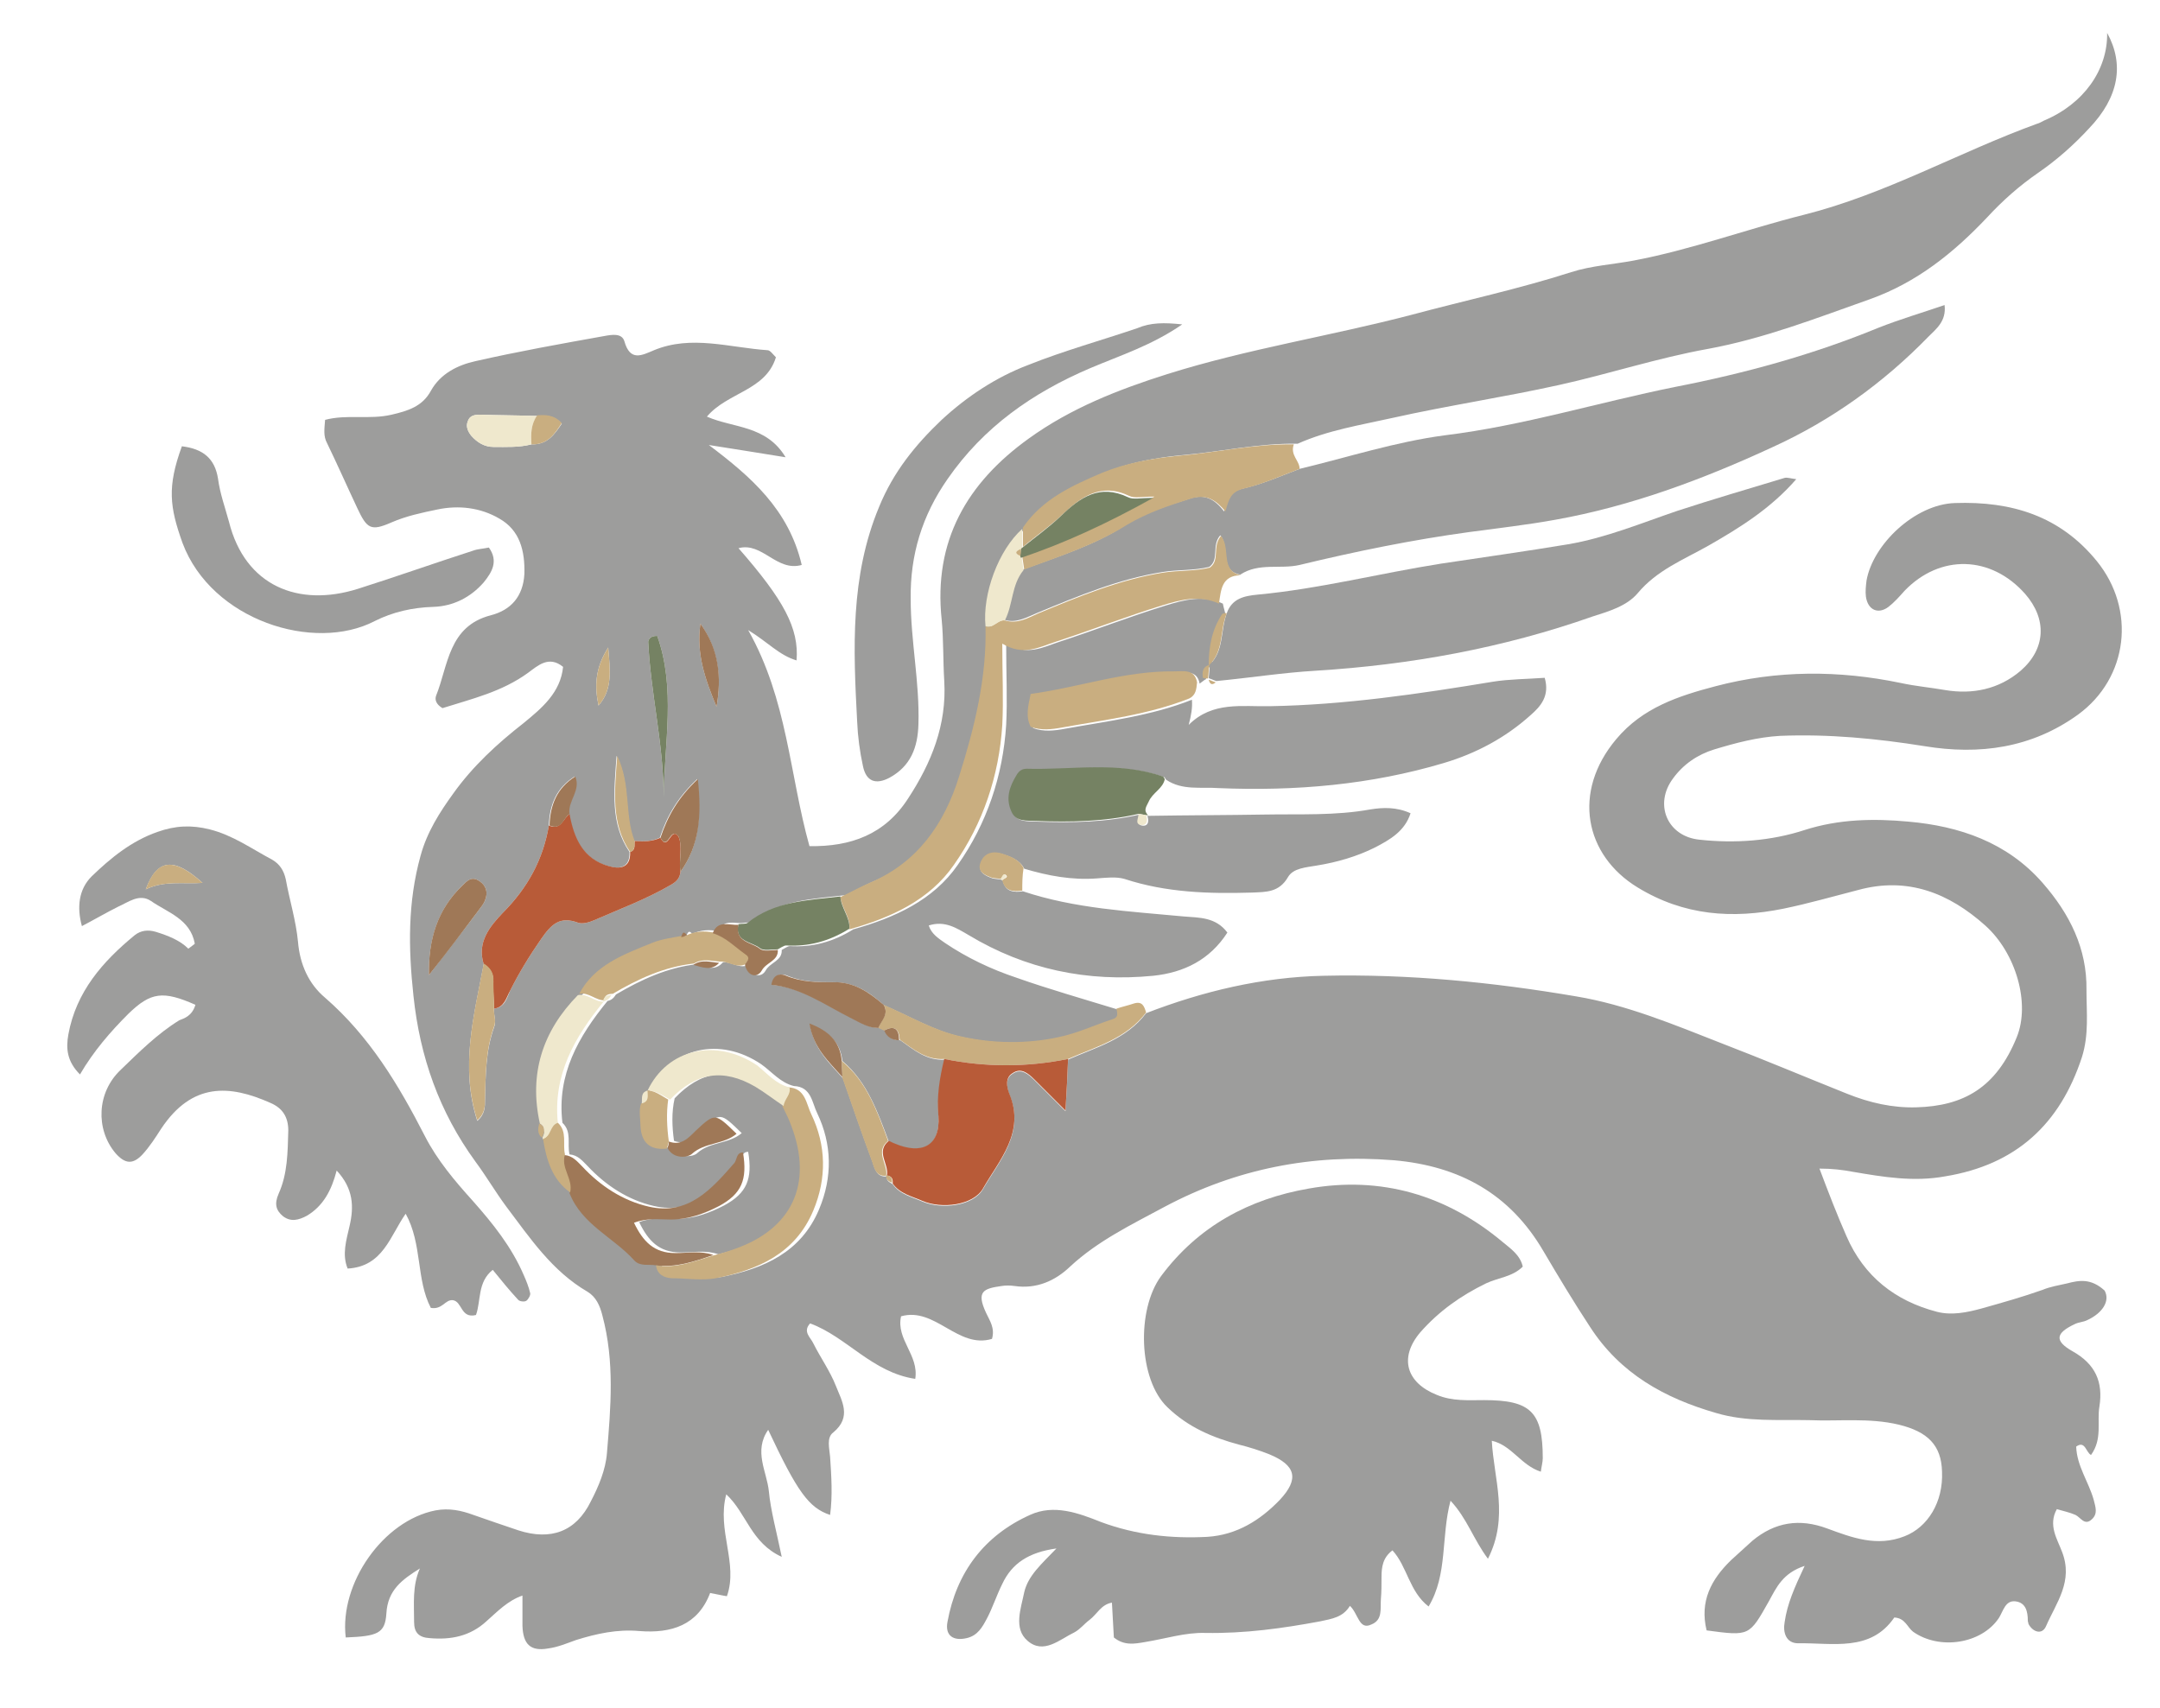 <?xml version="1.0" encoding="UTF-8"?> <svg xmlns="http://www.w3.org/2000/svg" xmlns:xlink="http://www.w3.org/1999/xlink" version="1.1" id="Слой_1" x="0px" y="0px" viewBox="0 0 334.9 264.9" style="enable-background:new 0 0 334.9 264.9;" xml:space="preserve"> <style type="text/css"> .st0{fill:#9D9D9C;} .st1{fill:#C9AE80;} .st2{fill:#758263;} .st3{fill:#B85B38;} .st4{fill:#9F7857;} .st5{fill:#EFE8CD;} </style> <path class="st0" d="M320.5,199c-1.3,0.3-2.6,0.5-3.8,1c-3.1,1.1-6.3,2-9.5,2.9c-2.2,0.6-4.6,1.1-6.9,0.5c-6.5-1.7-11.3-5.5-14-11.7 c-1.5-3.4-2.8-6.8-4.2-10.5c2,0,3.6,0.2,5.2,0.5c4.7,0.8,9.4,1.6,14.3,0.7c11-1.8,17.8-8.1,21.2-18.5c1.1-3.5,0.7-6.9,0.7-10.4 c0.1-6.4-2.6-11.8-6.8-16.6c-5.5-6.3-12.9-8.8-20.8-9.5c-5.4-0.5-10.8-0.4-16.1,1.3c-5.2,1.7-10.8,2.1-16.3,1.5 c-5-0.5-7.1-5.5-4.1-9.5c1.6-2.2,3.8-3.7,6.4-4.5c3.3-1,6.7-1.9,10.2-2.1c7.5-0.3,14.9,0.4,22.4,1.6c8.5,1.4,16.6,0.3,23.8-4.9 c7.8-5.7,9-16.3,2.9-23.8c-5.7-7-13.2-9.3-22-9c-6.2,0.2-12.7,6.4-13.7,12c-0.1,0.8-0.2,1.7-0.1,2.5c0.3,2.1,1.9,2.8,3.5,1.6 c0.9-0.7,1.7-1.6,2.5-2.5c5.5-5.7,13.4-5.5,18.7,0.5c3.4,3.9,3.2,8.5-0.7,11.9c-3.4,2.9-7.5,3.7-11.7,3c-2.3-0.4-4.6-0.6-6.9-1.1 c-9.6-2-19.2-2-28.7,0.5c-5.7,1.5-11.3,3.3-15.4,8.2c-6.9,8.2-4.9,18,3.3,23c7.2,4.4,14.7,4.9,22.6,3.3c3.9-0.8,7.7-1.9,11.6-2.9 c7.7-2.1,14.1,0.5,19.7,5.5c4.8,4.3,7,12.1,4.9,17.3c-3.2,7.9-8.3,10.7-15.6,10.9c-3.7,0.1-7.2-0.7-10.7-2.1 c-6.5-2.6-12.9-5.3-19.4-7.8c-7.4-2.9-14.8-6-22.6-7.3c-12.9-2.2-26-3.5-39.2-3.2c-9.5,0.2-18.7,2.4-27.5,5.8 c-3.1,4.1-7.8,5.3-12.1,7.2c-0.1,2.5-0.2,4.9-0.4,8c-1.8-1.8-3.3-3.3-4.8-4.8c-1-1-2.1-1.9-3.4-1c-1.2,0.7-0.9,2.2-0.5,3.2 c2.5,6-1.6,10.3-4.1,14.7c-1.5,2.6-6.4,3.2-9.4,1.9c-1.6-0.7-3.5-1.1-4.6-2.7c-0.5-0.3-1-0.5-0.9-1.2c-1.6,0.2-1.9-1.3-2.2-2.2 c-1.6-4.3-3.1-8.7-4.6-13c-2.1-2.4-4.5-4.5-5.1-8.3c2.9,1.1,4.7,2.7,5,5.6c3.9,3.3,5.5,8,7.2,12.5c0.3,0.1,0.6,0.3,0.9,0.4 c4.2,1.8,7.1,0.4,6.8-4.2c-0.2-3.1,0.3-6,1-8.9c-2.8,0.2-4.8-1.5-6.9-3c-1.1,0-1.9-0.4-2.3-1.5c-0.3-0.1-0.6-0.3-0.9-0.4 c-1.6,0-2.8-0.8-4.2-1.5c-4-2-7.7-4.7-12.4-5.2c0.3-1.9,1.7-1.7,2.3-1.4c2.4,1,4.8,1,7.3,1c3.1,0,5.5,1.6,7.7,3.6 c4,1.7,7.8,4,12,4.9c4.9,1.1,10.2,1.2,15.2,0.1c2.9-0.6,5.6-1.9,8.4-2.8c0.9-0.3,0.6-1,0.5-1.6c-5.2-1.6-10.5-3.1-15.6-4.9 c-3.9-1.3-7.7-3.1-11.1-5.4c-1-0.7-2.1-1.4-2.5-2.7c2.5-0.8,4.3,0.4,6.2,1.5c8.8,5.3,18.4,7.3,28.6,6.3c4.8-0.5,8.8-2.5,11.5-6.7 c-1.8-2.4-4.3-2.3-6.8-2.5c-8.4-0.8-16.8-1.2-24.9-3.9c-1.4,0.2-2.7,0.1-3.1-1.6l-0.2-0.2c-0.5-0.1-1-0.1-1.4-0.2 c-1.1-0.4-2.3-0.9-1.8-2.3c0.5-1.4,1.7-1.9,3.2-1.5c1.3,0.4,2.8,0.9,3.5,2.3c3.7,1.1,7.4,1.8,11.3,1.5c1.4-0.1,3-0.3,4.3,0.1 c6.4,2.1,13,2.3,19.7,2.1c2.2-0.1,4.2,0,5.6-2.4c0.8-1.4,2.8-1.5,4.5-1.8c3.1-0.5,6.2-1.4,9-2.8c2.3-1.2,4.6-2.5,5.5-5.3 c-2.2-1-4.3-0.9-6.2-0.6c-5.5,1-10.9,0.7-16.4,0.8c-6,0.1-11.9,0.1-17.9,0.2l-0.3,0c0.3,0.9,0.1,1.7-0.9,1.5 c-0.9-0.2-0.1-1.1-0.3-1.7c-5.2,1.2-10.5,1.3-15.8,1.1c-1.5-0.1-3.2,0.2-3.9-1.5c-0.9-2-0.3-3.8,0.8-5.6c0.4-0.7,0.9-1,1.6-1 c7,0.2,14.2-1.2,21.1,1.2c0.1,0,0.2,0.3,0.3,0.4c2.5,1.7,5.4,1.1,8.1,1.3c11.9,0.5,23.6-0.5,35-3.9c5-1.5,9.5-3.9,13.4-7.4 c1.6-1.4,3-3,2.2-5.8c-2.8,0.2-5.5,0.2-8,0.6c-11.5,1.9-23,3.6-34.6,3.8c-4.3,0.1-8.9-0.8-12.6,2.9c0.4-1.5,0.6-2.7,0.5-3.9 c-6.3,2.5-13,3.3-19.7,4.5c-1.6,0.3-3.3,0.5-4.9-0.1c-0.8-1.6-0.4-3.2,0-5.1c7.4-1,14.6-3.6,22.3-3.5c1.4,0,3.1-0.4,3.5,1.7 c0.3-0.2,0.6-0.5,1-0.7c-0.1-0.9-0.2-1.7,0.9-2c0-2.8,0.6-5.5,2.1-8c-0.1-0.6-0.3-1.1-0.4-1.7c-3-1.4-6-0.6-8.9,0.3 c-5.5,1.7-10.9,3.8-16.4,5.6c-2.5,0.8-5,2.3-8.3,0.3c0,4.7,0.2,8.7,0,12.6c-0.5,7.9-3,15.3-7.5,21.7c-3.8,5.5-9.8,8.2-16.2,10 c-3.2,2-6.4,2.8-9.8,2.6c-0.4,0-0.9,0.4-1.3,0.6c0.1,1.7-1.8,1.9-2.5,3.2c-0.7,1.2-2.2,0.9-2.6-0.9c-1.4,0.7-2.7-0.5-4-0.4 c-1.2,1.4-2.6,0.8-4,0.3c-4.6,0.5-8.7,2.4-12.6,4.7c-0.3,0.5-0.7,0.9-1.3,1c-4.5,5.5-7.9,11.4-7,18.9c1.5,1.4,0.7,3.3,1.1,4.9 c1.3,0.1,2,1,2.8,1.8c2.8,3,6.3,5.3,10.3,6.2c6.1,1.4,9.7-2.7,13.2-6.7c0.5-0.5,0.3-1.7,1.4-1.7c0.7,4.2-0.2,6.4-3.7,8.3 c-2.3,1.2-4.8,2.1-7.5,2.1c-1.8,0-3.6-0.3-5.7,0.5c1.4,2.9,3.1,4.7,6.4,4.7c2,0,4-0.4,5.9,0.3c1.1-0.3,2.2-0.6,3.3-1 c9-3.1,12.3-10.1,8.9-19.1c-0.4-1.1-0.9-2.1-1.4-3.1c-1.5-1-2.9-2.1-4.4-3c-5-2.9-9.2-2.2-13.2,2c-0.5,2.2-0.4,4.4-0.1,6.6 c1.9,0.7,3-0.5,4.2-1.7c3-2.8,3-2.7,6.3,0.5c-2,1.7-4.9,1.3-6.9,3.1c-0.6,0.6-2.9,0.9-3.8-0.9c-2.7,0.3-4-1-4.1-3.6 c0-1.1-0.3-2.3,0.1-3.4c0.1-0.8-0.2-1.7,0.9-2l-0.2,0c3.1-6.5,10.6-8.2,17-3.9c1.7,1.2,3,2.9,5.1,3.4c2.7,0.1,2.8,2.6,3.6,4.2 c2.3,4.8,2.4,9.9,0.3,14.9c-2.8,6.7-8.6,9.2-15.1,10.5c-2.2,0.4-4.6,0-6.9,0c-1.3,0-2.2-0.5-2.4-1.9c-1.1-0.2-2.4,0.2-3.3-0.7 c-3.2-3.6-8.2-5.6-10.1-10.5c-2.8-2.1-3.6-5.1-4.2-8.4l-0.1-0.3c-0.8-0.6-0.7-1.4-0.4-2.2c-1.6-7.7,0.4-14.3,5.9-19.9 c2.4-4.5,6.9-6.1,11.3-7.9c1.5-0.6,3.1-0.8,4.7-1.1c0.2-0.4,0.4-1,0.9-0.3c1.3-0.6,2.7-0.7,4.1-0.4c0.8-2,2.5-1.1,3.9-1.3 c0.5-0.1,1.1,0,1.4-0.2c4.2-3.4,9.4-3.5,14.4-4.1c1.5-0.7,2.9-1.5,4.5-2.2c7.4-3.1,11.6-9.1,13.9-16.5c2.4-7.6,4.3-15.3,4.1-23.3 c-0.5-5,2-11.8,5.6-15.1c3-4.4,7.6-6.5,12.3-8.5c3.7-1.5,7.6-2.2,11.5-2.6c6.1-0.5,12.1-1.9,18.2-1.8c4.7-2.1,9.8-2.9,14.7-4 c8.5-1.9,17.2-3.2,25.8-5.1c7.7-1.7,15.3-4.2,23.1-5.6c8.7-1.6,16.9-4.8,25.1-7.7c7.3-2.6,13-7.2,18.2-12.7c2.4-2.6,5-4.9,7.9-6.9 c2.9-2,5.5-4.3,7.9-6.9c4.6-4.8,5.5-9.9,2.8-14.8c0.1,5.7-3.6,11-9.8,13.6c-0.4,0.2-0.7,0.4-1.1,0.5c-12.1,4.4-23.4,10.9-36.1,14.1 c-8.8,2.2-17.4,5.4-26.4,7.1c-3.2,0.6-6.6,0.8-9.7,1.8c-8.1,2.6-16.5,4.4-24.7,6.6c-12.6,3.3-25.5,5.3-37.9,9.2 c-7.6,2.4-15,5.3-21.5,10c-9.6,6.9-14.8,15.9-13.5,28.1c0.3,3.1,0.2,6.3,0.4,9.5c0.4,6.8-2,12.7-5.6,18.2c-3.6,5.6-8.9,7.5-15.3,7.4 c-3.1-11.1-3.4-22.7-9.5-33.5c3.1,1.9,4.8,3.9,7.5,4.7c0.4-5-2-9.4-9-17.4c3.7-1,5.9,3.7,9.8,2.6c-2-8.6-7.9-13.7-14.4-18.6 c3.8,0.6,7.6,1.2,11.9,1.9c-3-5-8.1-4.5-12.2-6.3c3.2-3.8,9.1-4,10.7-9.2c-0.5-0.5-0.9-1.1-1.3-1.1c-5.9-0.4-11.8-2.4-17.6,0 c-1.9,0.8-3.7,1.8-4.6-1.4c-0.4-1.3-2-1-3.1-0.8c-6.7,1.2-13.4,2.4-20,3.9c-2.7,0.6-5.4,1.9-6.9,4.6c-1.3,2.4-3.5,3.1-6.1,3.7 c-3.4,0.8-6.9-0.1-10.3,0.8c-0.1,1.4-0.3,2.5,0.3,3.6c1.6,3.3,3.1,6.7,4.7,10.1c1.5,3.2,2.1,3.6,5.3,2.2c2.3-1,4.7-1.5,7.1-2 c3.3-0.7,6.7-0.3,9.6,1.4c3.2,1.8,4,5,3.9,8.6c-0.2,3.5-2.1,5.6-5.2,6.4c-6.6,1.7-6.6,7.8-8.5,12.5c-0.2,0.6,0,1.3,1,1.9 c4.4-1.4,9.2-2.5,13.3-5.5c1.5-1.1,3.2-2.7,5.4-0.9c-0.4,4-3.3,6.4-6.1,8.7c-4.1,3.2-7.9,6.7-10.9,10.9c-2.1,2.9-4.1,6-5.1,9.7 c-2,7.2-1.9,14.3-1.1,21.7c1,9.5,4,18,9.6,25.7c1.7,2.3,3.1,4.7,4.8,7c3.7,4.9,7.1,10,12.6,13.2c1.3,0.8,1.9,2.1,2.3,3.7 c1.9,7.1,1.3,14.2,0.7,21.3c-0.2,2.6-1.3,5.2-2.5,7.5c-2.3,4.7-6.2,6.1-11.2,4.5c-2.4-0.8-4.7-1.6-7-2.4c-1.9-0.7-3.8-1.1-5.9-0.7 c-8.1,1.6-14.9,11.3-13.9,19.7c4.9-0.2,6.1-0.6,6.3-3.7c0.2-3.7,2.5-5.3,5.2-7c-1.2,2.7-0.9,5.5-0.9,8.3c0,1.7,0.8,2.4,2.4,2.5 c3.3,0.3,6.3-0.3,8.8-2.6c1.7-1.5,3.3-3.2,5.6-4c0,1.7,0,3.2,0,4.7c0.1,2.8,1.2,4,4,3.5c1.5-0.2,2.9-0.8,4.3-1.3 c3.2-1,6.4-1.7,9.8-1.4c5,0.4,9.1-0.9,11-5.9c1.1,0.2,1.9,0.4,2.6,0.5c1.8-5.1-1.6-10.2-0.1-15.8c3.2,3,3.8,7.5,8.6,9.7 c-0.8-3.9-1.7-7.1-2-10.2c-0.3-3-2.4-6.2-0.1-9.5c4.5,9.6,6.3,12.1,9.6,13.2c0.4-3,0.2-6,0-9c-0.1-1.3-0.6-3,0.5-3.8 c2.9-2.4,1.3-4.9,0.4-7.2c-0.9-2.3-2.4-4.4-3.5-6.6c-0.4-0.9-1.7-1.8-0.5-3.1c5.7,2.1,9.6,7.6,16.3,8.6c0.6-3.7-3-6.1-2.2-9.7 c5.3-1.5,8.8,5.1,14.1,3.5c0.5-1.7-0.4-2.9-0.9-4c-1.6-3.4-0.4-3.8,2.4-4.2c0.6-0.1,1.3-0.1,2,0c3.4,0.5,6.3-0.8,8.6-3 c4.3-4,9.5-6.5,14.7-9.3c11.1-5.9,22.9-8.2,35.5-7.2c10.2,0.9,18,5.2,23.2,14.1c2.3,3.9,4.7,7.9,7.2,11.7 c4.7,7.3,11.6,11.1,19.6,13.4c4.7,1.4,9.6,1,14.4,1.1c4.6,0.2,9.3-0.4,13.9,0.7c4.5,1.1,6.6,3.2,6.7,7.3c0.2,4.7-2.2,8.6-5.8,10 c-4.3,1.7-8.2,0.2-12-1.2c-4.3-1.6-8.1-1-11.6,1.9c-1.1,1-2.2,2-3.3,3c-3.1,3-4.9,6.4-3.8,10.9c6.7,0.9,6.6,0.9,9.7-4.6 c1.1-2,2.1-4.3,5.5-5.4c-1.6,3.4-2.7,5.9-3.1,8.7c-0.3,1.6,0.2,3.3,2.1,3.3c5.3-0.1,11.2,1.4,14.9-4c1.7,0.1,2,1.5,2.9,2.2 c4.1,2.9,10.6,1.9,13.3-2.1c0.7-1.1,1-2.8,2.6-2.6c1.6,0.2,1.9,1.6,1.9,3c0,0.2,0.1,0.3,0.1,0.5c0.7,1.3,2.1,1.7,2.7,0.4 c1.6-3.7,4.3-7,2.5-11.6c-0.7-1.9-2.2-4.1-0.8-6.6c1,0.3,2,0.5,2.9,0.9c0.8,0.4,1.4,1.7,2.5,0.7c1-0.9,0.6-1.9,0.3-3.1 c-0.8-2.8-2.6-5.2-2.7-8.2c1.4-1,1.5,0.9,2.3,1.3c1.8-2.5,0.9-5.1,1.3-7.5c0.6-3.8-0.6-6.6-4.2-8.6c-2.8-1.6-2.6-2.8,0.4-4.2 c0.6-0.3,1.3-0.3,1.9-0.6c2.4-1.1,3.6-3,2.7-4.6C324.2,198.2,322.4,198.5,320.5,199z M108.6,96.7c2.8,4,3.3,8.3,2.5,12.9 C109.4,105.5,107.9,101.4,108.6,96.7z M101.9,98.6c2.9,8.1,1.1,16.6,1,25c0-8.1-2-16-2.4-24.1C100.6,99.1,100.8,98.6,101.9,98.6z M94.3,100.4c0.3,3.6,0.7,6.5-1.5,9C92.2,106.5,92.2,103.7,94.3,100.4z M82.4,68.9c-1.9,0.5-3.9,0.4-5.9,0.4c-1.4,0-2.5-0.7-3.4-1.7 c-0.5-0.6-0.9-1.4-0.6-2.2c0.3-1,1.1-1.1,2-1.1c2.9,0.1,5.9,0.1,8.8,0.2c1.3-0.1,2.6-0.1,3.8,1.2C86,67.3,84.9,69,82.4,68.9z M71.7,137.3c0.7-0.7,1.4-1.5,2.6-0.7c1.1,0.7,1.4,1.8,0.9,3c-0.1,0.3-0.3,0.6-0.5,0.9c-2.7,3.6-5.5,7.2-8.2,10.7 C66.4,145.8,67.8,141,71.7,137.3z M76.6,156.4c-0.1,1,0.4,1.9,0,2.9c-1.3,3.6-1.3,7.4-1.4,11.2c0,1.1,0,2.3-1.2,3.3 c-2.7-8.4-0.5-16.3,1-24.3c-1.1-3.4,1-5.9,2.9-7.9c3.9-3.9,6.3-8.3,7.2-13.6c0.1-3.1,1.1-5.8,4-7.6c0.9,2.2-1.2,3.8-0.9,5.8 c0.7,3.8,2.1,7,6.1,8.1c1.7,0.5,3.4,0.3,3.3-2.2c-3-4.4-2.4-9.4-2-14.9c2.2,4.5,1.1,9.2,2.7,13.2c1.4,0.1,2.7,0.1,4-0.5 c1.1-3.3,2.7-6.2,5.8-9.1c0.6,5.6,0.4,10.2-2.6,14.4c-0.1,0.9-0.5,1.4-1.3,1.9c-3.9,2.3-8,3.8-12.1,5.6c-0.7,0.3-1.7,0.6-2.4,0.4 c-2.9-1.1-4.2,0.2-5.8,2.5c-1.8,2.6-3.4,5.2-4.8,8C78.6,154.7,78.3,156.2,76.6,156.4z"></path> <path class="st0" d="M209.3,249c-1.1,1.8-2.8,2-4.6,2.4c-5.9,1.1-11.7,1.9-17.8,1.8c-3.1-0.1-6.2,0.9-9.3,1.4 c-1.7,0.3-3.3,0.6-4.9-0.7c-0.1-1.7-0.2-3.5-0.3-5.4c-1.7,0.3-2.3,1.8-3.5,2.7c-0.8,0.6-1.4,1.4-2.3,1.9c-2.3,1.1-4.8,3.5-7.3,1.3 c-2.2-1.9-1-5-0.5-7.5c0.6-2.6,2.7-4.4,5-6.8c-4.3,0.6-6.9,2.3-8.4,5.5c-0.9,1.8-1.5,3.7-2.4,5.4c-0.7,1.3-1.4,2.6-3.1,3 c-2.1,0.5-3.4-0.4-3-2.5c1.4-7.7,5.7-13.4,12.8-16.6c3.7-1.7,7.5-0.3,11,1.1c5.4,2,10.9,2.6,16.5,2.3c4.6-0.3,8.2-2.6,11.2-5.7 c3.1-3.3,2.5-5.4-1.6-7.1c-1.5-0.6-3.1-1.1-4.7-1.5c-4.1-1.1-7.9-2.7-11.1-5.8c-4.5-4.3-4.8-15.1-1-20.3c5.8-7.8,13.7-12,22.9-13.6 c11.2-2,21.4,1,30.1,8.3c1.2,1,2.7,2,3.1,3.8c-1.6,1.6-3.8,1.7-5.7,2.6c-3.9,1.9-7.3,4.3-10.2,7.6c-3.3,3.9-2.2,7.8,2.6,9.7 c2.4,1,4.9,0.8,7.3,0.8c7.2,0,9.1,1.8,9.1,9c0,0.6-0.2,1.3-0.3,2.1c-3.1-1-4.5-4.1-7.6-4.8c0.3,5.9,2.7,11.8-0.6,18.3 c-2.3-3.1-3.2-6.2-5.8-9c-1.5,5.6-0.4,11.4-3.4,16.4c-3-2.3-3.3-6.2-5.6-8.7c-1.5,1.1-1.7,2.6-1.7,4.1c0,1.2,0,2.3-0.1,3.5 c-0.1,1.5,0.3,3.2-1.5,3.9C210.7,252.8,210.6,250.2,209.3,249z"></path> <path class="st0" d="M30.3,155.8c-5-2.2-6.9-2-10.4,1.4c-2.8,2.8-5.4,5.8-7.5,9.4c-2-2-2.2-4-1.8-6.2c1.2-6.6,5.3-11.3,10.3-15.4 c0.9-0.7,2-0.9,3.3-0.5c1.9,0.6,3.7,1.3,5,2.6c0.5-0.4,1-0.7,1-0.8c-0.7-3.8-4.2-4.8-6.8-6.6c-1.8-1.2-3.5,0.2-5.1,0.9 c-1.8,0.9-3.5,1.9-5.6,3c-0.8-2.9-0.5-5.7,1.5-7.7c3-2.9,6.2-5.5,10.2-6.9c2.8-1,5.3-1.1,8.1-0.4c3.6,0.9,6.5,3,9.7,4.7 c1.2,0.7,1.8,1.7,2.1,3c0.6,3.3,1.6,6.5,1.9,9.7c0.3,3.6,1.7,6.6,4.2,8.7c6.9,6,11.4,13.5,15.5,21.5c1.9,3.7,4.6,6.9,7.4,10 c3.1,3.5,6,7.1,7.9,11.5c0.4,0.9,0.8,1.9,1,2.8c0.1,0.3-0.3,1-0.6,1.2c-0.3,0.2-1.1,0.1-1.3-0.2c-1.3-1.4-2.6-3-3.9-4.6 c-2.4,1.9-1.8,4.8-2.6,7c-2.4,0.6-2.1-2.1-3.6-2.3c-1.2-0.1-1.6,1.5-3.4,1.2c-2.3-4.4-1.3-9.9-3.9-14.6c-2.4,3.4-3.5,8.2-9,8.5 c-0.9-2.2-0.2-4.4,0.3-6.6c0.7-3,0.6-5.8-2-8.6c-0.8,3.1-2.1,5.5-4.6,7c-1.3,0.7-2.5,1-3.7,0.1c-1.1-0.9-1.4-1.9-0.7-3.5 c1.4-3.1,1.4-6.4,1.5-9.8c0-2.1-0.9-3.5-2.8-4.3c-6.3-2.8-12.1-3.2-16.9,4c-0.9,1.4-1.8,2.8-2.9,4c-1.5,1.6-2.7,1.5-4.2-0.2 c-3.1-3.7-2.9-9.4,0.8-12.9c2.9-2.8,5.7-5.6,9.1-7.7C28.6,157.9,29.8,157.5,30.3,155.8z M22.6,137.9c2.9-1.4,5.7-0.8,8.8-1 C27,132.9,24.4,133.1,22.6,137.9z"></path> <path class="st0" d="M201.5,72.7c7.5-1.8,14.9-4.2,22.5-5.2c12.2-1.5,23.8-5.1,35.7-7.5c10.8-2.1,21.4-5,31.6-9.2 c3.3-1.3,6.7-2.3,10.2-3.5c0.3,2.5-1.3,3.7-2.5,4.9c-7,7.2-15.1,13-24.1,17.1c-10.8,5-22,9.2-33.8,11.3c-4.4,0.8-8.9,1.3-13.3,1.9 c-8.8,1.2-17.6,3-26.3,5.1c-3,0.7-6.3-0.4-9.2,1.5c-3.3-0.6-1.5-4.1-3.1-6.1c-1.4,1.6-0.1,3.7-1.7,4.9c-2.4,0.6-4.9,0.4-7.3,0.8 c-6.8,1.1-13,3.7-19.3,6.3c-1.7,0.7-3.3,1.7-5.2,1.1c1.3-2.5,1-5.5,2.9-7.8c5.4-2,11-3.7,15.9-6.9c3.1-2,6.5-3,10-4.1 c2.4-0.8,3.9,0.2,5.3,2c0.5-1.8,0.8-3,2.7-3.5C195.7,75.1,198.6,73.8,201.5,72.7z"></path> <path class="st0" d="M190.2,95.1c0.8-2.3,2.7-2.7,4.8-2.9c9.6-0.9,18.9-3.3,28.4-4.8c6.6-1,13.1-1.9,19.7-3c5.9-1,11.4-3.3,17-5.2 c5.5-1.8,11-3.4,16.6-5.1c0.4-0.1,1,0.1,1.8,0.2c-3.9,4.5-8.7,7.5-13.6,10.3c-3.9,2.2-8,3.8-11,7.4c-1.7,2-4.5,2.8-7,3.6 c-13.9,4.9-28.3,7.5-42.9,8.4c-5.1,0.3-10.2,1.1-15.4,1.6c-0.4-0.1-0.7-0.3-1.1-0.4c0,0-0.1-0.1-0.1-0.1c0.1-0.7,0.1-1.4,0.2-2.1 l-0.1,0.1C189.8,101,189.2,97.8,190.2,95.1z"></path> <path class="st0" d="M183.3,50.3c-4.8,3.3-9.6,4.8-14.3,6.8c-8.9,3.8-16.5,9.1-22.1,17.2c-3.9,5.6-5.8,11.7-5.7,18.6 c0,6.5,1.4,12.9,1.2,19.4c-0.1,3.6-1.2,6.5-4.5,8.3c-2.1,1.1-3.6,0.6-4.1-1.8c-0.5-2.3-0.8-4.6-0.9-6.9c-0.6-11.3-1.1-22.5,3.4-33.3 c2.2-5.4,5.6-9.6,9.7-13.5c3.9-3.6,8.4-6.6,13.4-8.5c5.5-2.2,11.3-3.8,16.9-5.7C178.4,50,180.5,50,183.3,50.3z"></path> <path class="st1" d="M155.8,96.2c2,0.6,3.6-0.4,5.2-1.1c6.3-2.6,12.5-5.2,19.3-6.3c2.5-0.4,5-0.2,7.3-0.8c1.6-1.2,0.3-3.2,1.7-4.9 c1.6,1.9-0.2,5.4,3.1,6.1c-3,0-3.1,2.3-3.4,4.4c-3-1.4-6-0.6-8.9,0.3c-5.5,1.7-10.9,3.8-16.4,5.6c-2.5,0.8-5,2.3-8.3,0.3 c0,4.7,0.2,8.7,0,12.6c-0.5,7.9-3,15.3-7.5,21.7c-3.8,5.5-9.8,8.2-16.2,10c0.2-1.8-1.2-3.3-1.4-5c1.5-0.7,2.9-1.5,4.5-2.2 c7.4-3.1,11.6-9.1,13.9-16.5c2.4-7.6,4.3-15.3,4.1-23.3C154,97.5,154.7,96,155.8,96.2z"></path> <path class="st0" d="M28.2,69.2c3.3,0.4,5.1,1.9,5.6,5c0.3,2.3,1.1,4.5,1.7,6.7c2.5,10,10.8,13.3,20,10.4c6-1.9,11.9-4,17.8-5.9 c0.8-0.3,1.6-0.3,2.5-0.5c1.5,2.1,0.5,3.8-0.8,5.4c-2,2.3-4.7,3.7-7.8,3.8c-3.3,0.1-6.3,0.8-9.1,2.2c-9.4,4.9-25.3-0.1-29.8-12.1 C26.3,78.6,25.9,75.5,28.2,69.2z"></path> <path class="st1" d="M201.5,72.7c-2.9,1.1-5.8,2.4-8.8,3.1c-1.9,0.5-2.2,1.7-2.7,3.5c-1.5-1.8-2.9-2.7-5.3-2 c-3.5,1.1-6.8,2.2-10,4.1c-4.9,3.1-10.5,4.9-15.9,6.9c-0.1-0.7-0.2-1.3-0.3-2c6.8-2.3,13.3-5.3,20.5-9.3c-2,0-3.1,0.3-3.9-0.1 c-4.4-2.1-7.4,0.1-10.4,2.9c-1.9,1.8-4.1,3.3-6.1,5c0-1,0-2,0-3c3-4.4,7.6-6.5,12.3-8.5c3.7-1.5,7.6-2.2,11.5-2.6 c6.1-0.5,12.1-1.9,18.2-1.8C200,70.6,201.5,71.4,201.5,72.7z"></path> <path class="st2" d="M176.5,126.2c-5.2,1.2-10.5,1.3-15.8,1.1c-1.5-0.1-3.2,0.2-3.9-1.5c-0.9-2-0.3-3.8,0.8-5.6c0.4-0.7,0.9-1,1.6-1 c7,0.2,14.2-1.2,21.1,1.2c0.1,0,0.2,0.3,0.3,0.4c-0.3,1.5-1.9,2.1-2.5,3.5c-0.3,0.7-0.9,1.3-0.1,2.1l-0.3,0 C177.2,126.3,176.8,126.2,176.5,126.2z"></path> <path class="st1" d="M137.1,159.8c-0.3-0.1-0.6-0.3-0.9-0.4c0.4-1.2,1.7-2.2,0.8-3.6c4,1.7,7.8,4,12,4.9c4.9,1.1,10.2,1.2,15.2,0.1 c2.9-0.6,5.6-1.9,8.4-2.8c0.9-0.3,0.6-1,0.5-1.6c0.9-0.3,1.8-0.5,2.7-0.8c1.3-0.4,1.6,0.4,1.9,1.4c-3.1,4.1-7.8,5.3-12.1,7.2 c-6.4,1.3-12.8,1.3-19.2,0c-2.8,0.2-4.8-1.5-6.9-3C139.4,159.6,138.7,158.9,137.1,159.8z"></path> <path class="st1" d="M184.4,108.3c-6.3,2.5-13,3.3-19.7,4.5c-1.6,0.3-3.3,0.5-4.9-0.1c-0.8-1.6-0.4-3.2,0-5.1 c7.4-1,14.6-3.6,22.3-3.5c1.4,0,3.1-0.4,3.5,1.7C185.5,106.9,185.4,107.8,184.4,108.3z"></path> <path class="st1" d="M158.5,138.1c-1.4,0.2-2.7,0.1-3.1-1.6c0.2-0.3,1-0.4,0.6-0.8c-0.4-0.4-0.6,0.4-0.8,0.6c-0.5-0.1-1-0.1-1.4-0.2 c-1.1-0.4-2.3-0.9-1.8-2.3c0.5-1.4,1.7-1.9,3.2-1.5c1.3,0.4,2.8,0.9,3.5,2.3C158.5,135.8,158.5,137,158.5,138.1z"></path> <path class="st1" d="M190.2,95.1c-1.1,2.7-0.4,5.9-2.8,8.1c0-2.9,0.5-5.6,2.1-8C189.7,95.1,190,95,190.2,95.1z"></path> <path class="st1" d="M187.5,103.1c-0.1,0.7-0.1,1.4-0.2,2.1c0,0-0.4,0-0.4,0l-0.4-0.1C186.4,104.3,186.4,103.4,187.5,103.1z"></path> <path class="st1" d="M187.4,105.4c0.4,0.1,0.7,0.3,1.1,0.4C187.9,106.3,187.6,106.1,187.4,105.4z"></path> <path class="st3" d="M88.3,126.2c0.7,3.8,2.1,7,6.1,8.1c1.7,0.5,3.4,0.3,3.3-2.2c0.9-0.3,0.6-1,0.7-1.7c1.4,0.1,2.7,0.1,4-0.5 c1.2,2.3,1.6-1.9,2.8-0.2c0.7,1.6,0,3.6,0.3,5.5c-0.1,0.9-0.5,1.4-1.3,1.9c-3.9,2.3-8,3.8-12.1,5.6c-0.7,0.3-1.7,0.6-2.4,0.4 c-2.9-1.1-4.2,0.2-5.8,2.5c-1.8,2.6-3.4,5.2-4.8,8c-0.6,1.1-0.9,2.6-2.5,2.8c0-1.4-0.2-2.8-0.1-4.2c0-1.2-0.5-2.1-1.5-2.7 c-1.1-3.4,1-5.9,2.9-7.9c3.9-3.9,6.3-8.3,7.2-13.6C87,128.8,87.3,126.9,88.3,126.2z"></path> <path class="st3" d="M146.4,164.2c6.4,1.3,12.8,1.3,19.2,0c-0.1,2.5-0.2,4.9-0.4,8c-1.8-1.8-3.3-3.3-4.8-4.8c-1-1-2.1-1.9-3.4-1 c-1.2,0.7-0.9,2.2-0.5,3.2c2.5,6-1.6,10.3-4.1,14.7c-1.5,2.6-6.4,3.2-9.4,1.9c-1.6-0.7-3.5-1.1-4.6-2.7c0.1-0.7-0.2-1.2-0.9-1.2l0,0 c0.4-1.8-1.8-3.7,0.3-5.4c0.3,0.1,0.6,0.3,0.9,0.4c4.2,1.8,7.1,0.4,6.8-4.2C145.2,170,145.7,167.1,146.4,164.2z"></path> <path class="st4" d="M101.7,196.2c-1.1-0.2-2.4,0.2-3.3-0.7c-3.2-3.6-8.2-5.6-10.1-10.5c0.5-2.1-1.5-3.8-0.8-5.9 c1.3,0.1,2,1,2.8,1.8c2.8,3,6.3,5.3,10.3,6.2c6.1,1.4,9.7-2.7,13.2-6.7c0.5-0.5,0.3-1.7,1.4-1.7c0.7,4.2-0.2,6.4-3.7,8.3 c-2.3,1.2-4.8,2.1-7.5,2.1c-1.8,0-3.6-0.3-5.7,0.5c1.4,2.9,3.1,4.7,6.4,4.7c2,0,4-0.4,5.9,0.3C107.7,195.6,104.8,196.6,101.7,196.2z "></path> <path class="st1" d="M101.7,196.2c3.1,0.5,5.9-0.6,8.8-1.5c1.1-0.3,2.2-0.6,3.3-1c9-3.1,12.3-10.1,8.9-19.1 c-0.4-1.1-0.9-2.1-1.4-3.1c0.1-1,1.2-1.7,0.9-2.9c2.7,0.1,2.8,2.6,3.6,4.2c2.3,4.8,2.4,9.9,0.3,14.9c-2.8,6.7-8.6,9.2-15.1,10.5 c-2.2,0.4-4.6,0-6.9,0C102.9,198.1,101.9,197.6,101.7,196.2z"></path> <path class="st1" d="M106.5,145c1.3-0.6,2.7-0.7,4.1-0.4c2,0.7,3.4,2.2,5.1,3.3c0.9,0.6,0.1,1.1-0.1,1.6c-1.4,0.7-2.7-0.5-4-0.4 c-1.4-0.1-2.7-0.5-4,0.3c-4.6,0.5-8.7,2.4-12.6,4.7c-0.7,0-1.3,0.2-1.3,1l0.1,0c-1.4,0.1-2.5-1.3-4-1c2.4-4.5,6.9-6.1,11.3-7.9 c1.5-0.6,3.1-0.8,4.7-1.1C105.9,145.3,106.2,145.2,106.5,145z"></path> <path class="st2" d="M130.3,139c0.1,1.8,1.5,3.2,1.4,5c-3.2,2-6.4,2.8-9.8,2.6c-0.4,0-0.9,0.4-1.3,0.6c-1,0-2.2,0.3-2.8-0.2 c-1.3-1-4-1-3.3-3.7c0.5-0.1,1.1,0,1.4-0.2C120.1,139.7,125.3,139.6,130.3,139z"></path> <path class="st5" d="M122.4,168.6c0.3,1.1-0.8,1.8-0.9,2.9c-1.5-1-2.9-2.1-4.4-3c-5-2.9-9.2-2.2-13.2,2c-1.1-0.6-2.2-1.4-3.5-1.4 c3.1-6.5,10.6-8.2,17-3.9C118.9,166.4,120.3,168.1,122.4,168.6z"></path> <path class="st5" d="M89.6,154.3c1.5-0.3,2.6,1.1,4,1c-4.5,5.5-7.9,11.4-7.1,18.9c-1.3,0.3-1,2.1-2.3,2.5l-0.1-0.3 c0.4-0.8,0.5-1.6-0.4-2.2C82,166.5,84.1,159.9,89.6,154.3z"></path> <path class="st1" d="M75,149.4c1,0.6,1.6,1.5,1.5,2.7c0,1.4,0.1,2.8,0.1,4.2c-0.1,1,0.4,1.9,0,2.9c-1.3,3.6-1.3,7.4-1.4,11.2 c0,1.1,0,2.3-1.2,3.3C71.3,165.4,73.5,157.4,75,149.4z"></path> <path class="st4" d="M137,155.8c0.9,1.5-0.4,2.5-0.8,3.6c-1.6,0-2.8-0.8-4.2-1.5c-4-2-7.7-4.7-12.4-5.2c0.3-1.9,1.7-1.7,2.3-1.4 c2.4,1,4.8,1,7.3,1C132.3,152.2,134.7,153.8,137,155.8z"></path> <path class="st4" d="M66.5,151.2c-0.1-5.5,1.3-10.2,5.2-13.9c0.7-0.7,1.4-1.5,2.6-0.7c1.1,0.7,1.4,1.8,0.9,3 c-0.1,0.3-0.3,0.6-0.5,0.9C72,144.1,69.3,147.7,66.5,151.2z"></path> <path class="st1" d="M137.7,176.9c-2.1,1.7,0,3.6-0.3,5.4c-1.6,0.2-1.9-1.3-2.2-2.2c-1.6-4.3-3.1-8.7-4.6-13c0-0.9-0.1-1.8-0.1-2.6 C134.4,167.7,136,172.3,137.7,176.9z"></path> <path class="st5" d="M158.5,82c0,1,0,2,0,3l-0.1,0.1c-0.9,0.3-1,0.7-0.1,1.1l0.1,0.2c0.1,0.7,0.2,1.3,0.3,2 c-1.9,2.3-1.6,5.3-2.9,7.8c-1.1-0.1-1.8,1.3-3,0.9C152.3,92.1,154.8,85.3,158.5,82z"></path> <path class="st5" d="M82.4,68.9c-1.9,0.5-3.9,0.4-5.9,0.4c-1.4,0-2.5-0.7-3.4-1.7c-0.5-0.6-0.9-1.4-0.6-2.2c0.3-1,1.1-1.1,2-1.1 c2.9,0.1,5.9,0.1,8.8,0.2C82.3,65.8,82.3,67.3,82.4,68.9z"></path> <path class="st4" d="M105.5,135.2c-0.3-1.9,0.4-3.8-0.3-5.5c-1.3-1.7-1.6,2.4-2.8,0.2c1.1-3.3,2.7-6.2,5.8-9.1 C108.8,126.4,108.5,131,105.5,135.2z"></path> <path class="st2" d="M101.9,98.6c2.9,8.1,1.1,16.6,1,25c0-8.1-2-16-2.4-24.1C100.6,99.1,100.8,98.6,101.9,98.6z"></path> <path class="st4" d="M103.7,177c1.9,0.7,3-0.5,4.2-1.7c3-2.8,3-2.7,6.3,0.5c-2,1.7-4.9,1.3-6.9,3.1c-0.6,0.6-2.9,0.9-3.8-0.9 C103.6,177.7,103.7,177.4,103.7,177z"></path> <path class="st1" d="M103.7,177c-0.1,0.4-0.2,0.7-0.3,1.1c-2.7,0.3-4-1-4.1-3.6c0-1.1-0.3-2.3,0.1-3.4c1.2-0.3,0.8-1.2,0.9-2l-0.2,0 c1.4-0.1,2.4,0.8,3.5,1.4C103.3,172.6,103.4,174.8,103.7,177z"></path> <path class="st4" d="M114.5,143.4c-0.6,2.7,2.1,2.7,3.3,3.7c0.6,0.5,1.8,0.2,2.8,0.2c0.1,1.7-1.8,1.9-2.5,3.2 c-0.7,1.2-2.2,0.9-2.6-0.9c0.2-0.5,1-1,0.1-1.6c-1.7-1.2-3.1-2.7-5.1-3.3C111.3,142.6,113.1,143.5,114.5,143.4z"></path> <path class="st1" d="M98.4,130.4c-0.1,0.6,0.2,1.4-0.7,1.7c-3-4.4-2.4-9.4-2-14.9C97.9,121.8,96.8,126.4,98.4,130.4z"></path> <path class="st1" d="M84.2,176.6c1.3-0.4,1-2.1,2.3-2.5c1.5,1.4,0.7,3.3,1.1,4.9c-0.7,2.1,1.3,3.8,0.8,5.9 C85.6,182.9,84.7,179.8,84.2,176.6z"></path> <path class="st4" d="M111.1,109.6c-1.7-4.1-3.2-8.2-2.5-12.9C111.5,100.7,111.9,105,111.1,109.6z"></path> <path class="st4" d="M130.5,164.4c0,0.9,0.1,1.8,0.1,2.6c-2.1-2.4-4.5-4.5-5.1-8.3C128.4,159.8,130.2,161.4,130.5,164.4z"></path> <path class="st4" d="M88.3,126.2c-1,0.7-1.2,2.6-3.1,1.8c0.1-3.1,1.1-5.8,4-7.6C90.1,122.6,88,124.2,88.3,126.2z"></path> <path class="st1" d="M82.4,68.9c-0.1-1.6-0.1-3.1,0.9-4.5c1.3-0.1,2.6-0.1,3.8,1.2C86,67.3,84.9,69,82.4,68.9z"></path> <path class="st1" d="M94.3,100.4c0.3,3.6,0.7,6.5-1.5,9C92.2,106.5,92.2,103.7,94.3,100.4z"></path> <path class="st4" d="M137.1,159.8c1.6-0.9,2.3-0.2,2.3,1.5C138.3,161.3,137.5,160.8,137.1,159.8z"></path> <path class="st4" d="M107.5,149.6c1.3-0.9,2.7-0.4,4-0.3C110.3,150.6,108.9,150,107.5,149.6z"></path> <path class="st5" d="M100.4,169.1c0,0.8,0.3,1.7-0.9,2C99.6,170.3,99.3,169.4,100.4,169.1z"></path> <path class="st5" d="M176.5,126.2c0.4,0.1,0.8,0.1,1.2,0.2c0.3,0.9,0.1,1.7-0.9,1.5C175.9,127.7,176.6,126.7,176.5,126.2z"></path> <path class="st1" d="M83.6,174.2c1,0.5,0.9,1.3,0.4,2.2C83.3,175.8,83.4,175,83.6,174.2z"></path> <path class="st4" d="M106.5,145c-0.3,0.2-0.6,0.3-0.9,0.3C105.8,144.8,105.9,144.2,106.5,145z"></path> <path class="st5" d="M93.5,155.3c0.1-0.8,0.6-1,1.3-1C94.5,154.8,94.1,155.2,93.5,155.3z"></path> <path class="st1" d="M137.4,182.2c0.7,0.1,1,0.5,0.9,1.2C137.8,183.2,137.3,182.9,137.4,182.2z"></path> <path class="st1" d="M22.6,137.9c1.7-4.8,4.4-5,8.8-1C28.4,137.1,25.5,136.5,22.6,137.9z"></path> <path class="st2" d="M158.4,85c2.1-1.7,4.2-3.2,6.1-5c3-2.9,6-5,10.4-2.9c0.8,0.4,1.9,0.1,3.9,0.1c-7.2,4-13.7,7-20.5,9.3l-0.1-0.2 c0-0.4,0-0.7,0.1-1.1C158.3,85.1,158.4,85,158.4,85z"></path> <path class="st5" d="M155.1,136.3c0.3-0.3,0.4-1,0.8-0.6c0.4,0.4-0.4,0.5-0.6,0.8L155.1,136.3z"></path> <path class="st1" d="M158.3,85.1c0,0.4,0,0.7-0.1,1.1C157.3,85.8,157.4,85.5,158.3,85.1z"></path> </svg> 